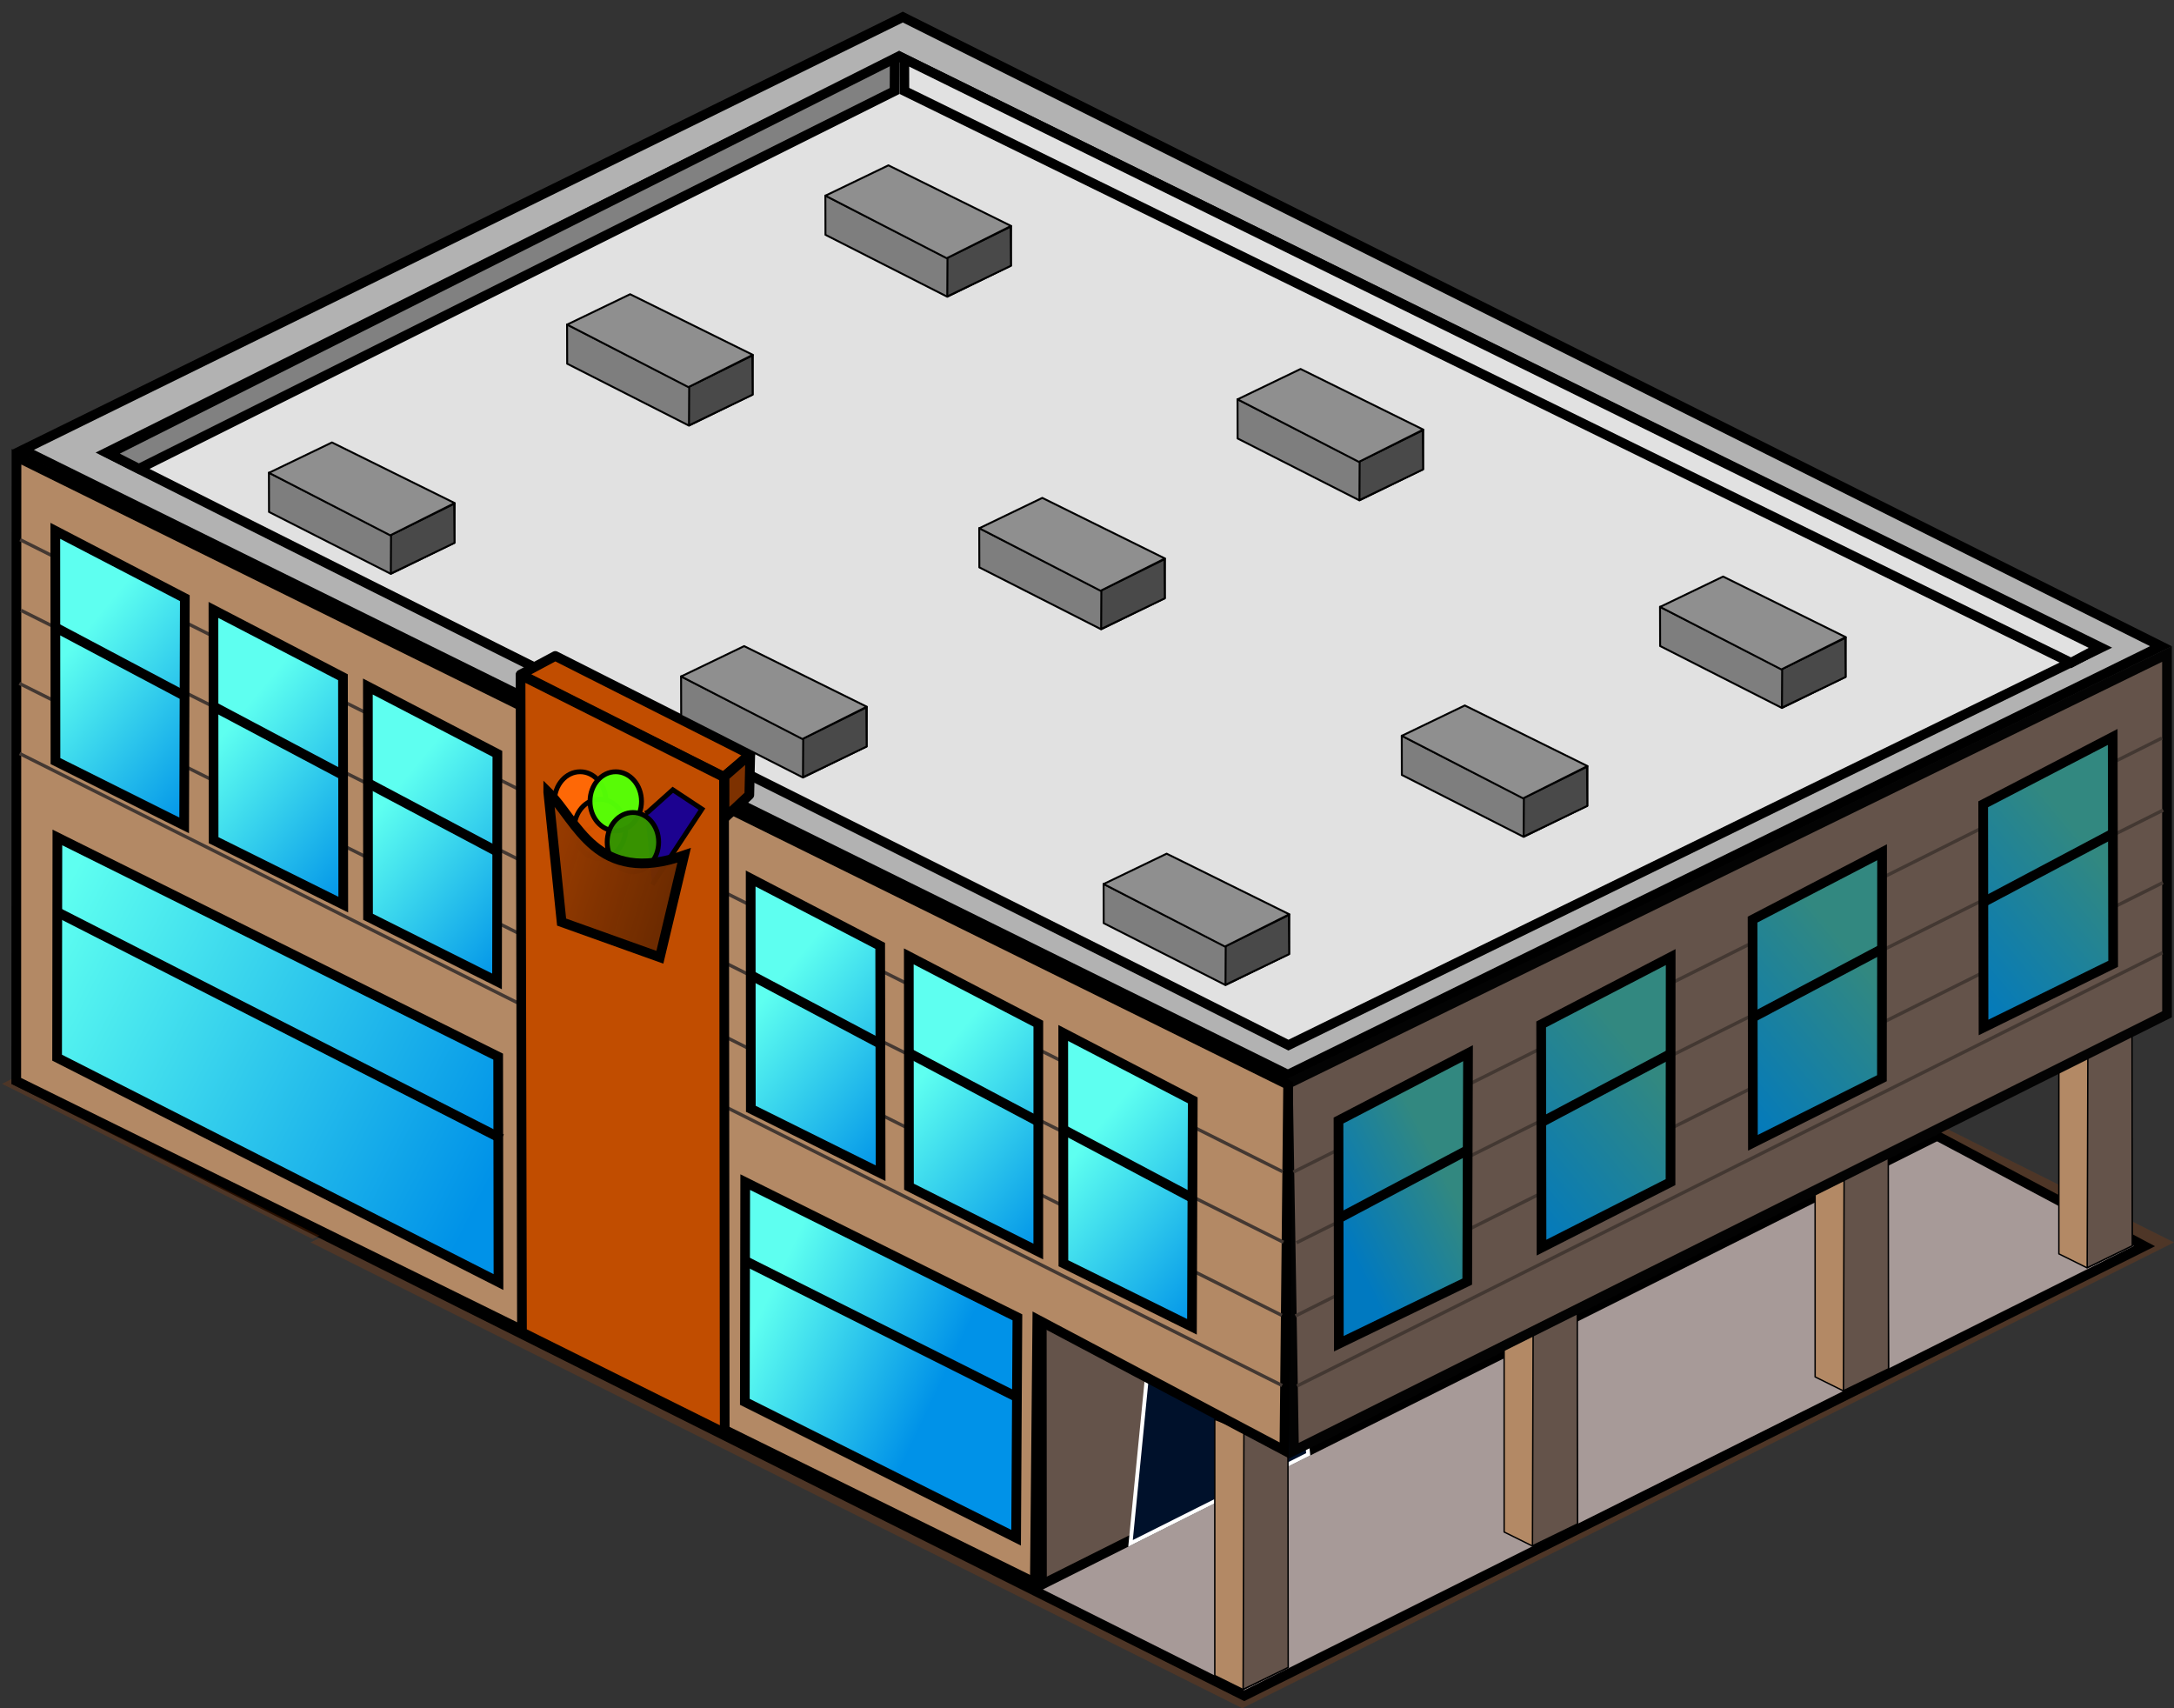 <?xml version="1.0" encoding="UTF-8" standalone="no"?>
<!-- Created with Inkscape (http://www.inkscape.org/) -->

<svg
   xmlns:dc="http://purl.org/dc/elements/1.1/"
   xmlns:cc="http://creativecommons.org/ns#"
   xmlns:rdf="http://www.w3.org/1999/02/22-rdf-syntax-ns#"
   xmlns:svg="http://www.w3.org/2000/svg"
   xmlns="http://www.w3.org/2000/svg"
   xmlns:xlink="http://www.w3.org/1999/xlink"
   xmlns:sodipodi="http://sodipodi.sourceforge.net/DTD/sodipodi-0.dtd"
   xmlns:inkscape="http://www.inkscape.org/namespaces/inkscape"
   width="224"
   height="176"
   viewBox="0 0 210 165"
   id="svg2"
   version="1.1"
   inkscape:version="0.92.1 r15371"
   sodipodi:docname="MEGAMART.svg"
   inkscape:export-filename="D:\Development\Games\My Colony\Web\0.10.0\html5\images\ground3.png"
   inkscape:export-xdpi="90"
   inkscape:export-ydpi="90">
  <rect x="0" y="0" width="210" height="165" fill="#333333" stroke="none"/>
  <defs
     id="defs4">
    <linearGradient
       id="linearGradient2467"
       inkscape:collect="always">
      <stop
         id="stop2463"
         offset="0"
         style="stop-color:#328880;stop-opacity:1" />
      <stop
         id="stop2465"
         offset="1"
         style="stop-color:#0079c0;stop-opacity:1" />
    </linearGradient>
    <linearGradient
       inkscape:collect="always"
       id="linearGradient972">
      <stop
         style="stop-color:#973b00;stop-opacity:1;"
         offset="0"
         id="stop968" />
      <stop
         style="stop-color:#6b2a00;stop-opacity:0.974"
         offset="1"
         id="stop970" />
    </linearGradient>
    <linearGradient
       inkscape:collect="always"
       id="linearGradient932">
      <stop
         style="stop-color:#5efff0;stop-opacity:1"
         offset="0"
         id="stop928" />
      <stop
         style="stop-color:#0092e8;stop-opacity:1"
         offset="1"
         id="stop930" />
    </linearGradient>
    <linearGradient
       inkscape:collect="always"
       xlink:href="#linearGradient972"
       id="linearGradient974"
       x1="87.76"
       y1="952.908"
       x2="99.561"
       y2="956.541"
       gradientUnits="userSpaceOnUse" />
    <linearGradient
       gradientTransform="translate(-34.286,17.232)"
       inkscape:collect="always"
       xlink:href="#linearGradient932"
       id="linearGradient934-4"
       x1="37.889"
       y1="961.28"
       x2="81.832"
       y2="983.689"
       gradientUnits="userSpaceOnUse" />
    <linearGradient
       gradientTransform="translate(35.868,52.297)"
       inkscape:collect="always"
       xlink:href="#linearGradient932"
       id="linearGradient934-4-09"
       x1="37.889"
       y1="961.28"
       x2="54.742"
       y2="969.249"
       gradientUnits="userSpaceOnUse" />
    <linearGradient
       gradientTransform="translate(-4.294,2.654)"
       inkscape:collect="always"
       xlink:href="#linearGradient932"
       id="linearGradient934-4-4-1-0"
       x1="40.758"
       y1="963.052"
       x2="55.755"
       y2="975.493"
       gradientUnits="userSpaceOnUse" />
    <linearGradient
       gradientTransform="translate(-19.211,-4.745)"
       inkscape:collect="always"
       xlink:href="#linearGradient932"
       id="linearGradient934-4-4-1-3"
       x1="40.758"
       y1="963.052"
       x2="55.755"
       y2="975.493"
       gradientUnits="userSpaceOnUse" />
    <linearGradient
       gradientTransform="translate(-34.486,-12.384)"
       inkscape:collect="always"
       xlink:href="#linearGradient932"
       id="linearGradient934-4-4-1"
       x1="40.758"
       y1="963.052"
       x2="55.755"
       y2="975.493"
       gradientUnits="userSpaceOnUse" />
    <linearGradient
       gradientTransform="translate(62.875,36.119)"
       inkscape:collect="always"
       xlink:href="#linearGradient932"
       id="linearGradient934-4-4-1-0-5"
       x1="40.758"
       y1="963.052"
       x2="55.755"
       y2="975.493"
       gradientUnits="userSpaceOnUse" />
    <linearGradient
       gradientTransform="translate(47.958,28.72)"
       inkscape:collect="always"
       xlink:href="#linearGradient932"
       id="linearGradient934-4-4-1-3-4"
       x1="40.758"
       y1="963.052"
       x2="55.755"
       y2="975.493"
       gradientUnits="userSpaceOnUse" />
    <linearGradient
       gradientTransform="translate(32.683,21.2)"
       inkscape:collect="always"
       xlink:href="#linearGradient932"
       id="linearGradient934-4-4-1-32"
       x1="40.758"
       y1="963.052"
       x2="55.755"
       y2="975.493"
       gradientUnits="userSpaceOnUse" />
    <linearGradient
       gradientTransform="matrix(-1,0,0,1,181.633,38.071)"
       inkscape:collect="always"
       xlink:href="#linearGradient2467"
       id="linearGradient934-4-4-1-0-5-4"
       x1="40.927"
       y1="965.077"
       x2="51.198"
       y2="970.262"
       gradientUnits="userSpaceOnUse" />
    <linearGradient
       gradientTransform="matrix(-1,0,0,1,221.631,18.663)"
       inkscape:collect="always"
       xlink:href="#linearGradient2467"
       id="linearGradient934-4-4-1-0-5-4-7"
       x1="40.758"
       y1="963.052"
       x2="55.755"
       y2="975.493"
       gradientUnits="userSpaceOnUse" />
    <linearGradient
       gradientTransform="matrix(-1,0,0,1,243.908,7.525)"
       inkscape:collect="always"
       xlink:href="#linearGradient2467"
       id="linearGradient934-4-4-1-0-5-4-8"
       x1="40.758"
       y1="963.052"
       x2="55.755"
       y2="975.493"
       gradientUnits="userSpaceOnUse" />
    <linearGradient
       gradientTransform="matrix(-1,0,0,1,201.21,28.789)"
       inkscape:collect="always"
       xlink:href="#linearGradient2467"
       id="linearGradient934-4-4-1-0-5-4-7-2"
       x1="40.758"
       y1="963.052"
       x2="55.755"
       y2="975.493"
       gradientUnits="userSpaceOnUse" />
  </defs>
  <sodipodi:namedview
     id="base"
     pagecolor="#ffffff"
     bordercolor="#666666"
     borderopacity="1.0"
     inkscape:pageopacity="0.0"
     inkscape:pageshadow="2"
     inkscape:zoom="1.9639891"
     inkscape:cx="158.50899"
     inkscape:cy="104.66404"
     inkscape:document-units="px"
     inkscape:current-layer="layer1"
     showgrid="true"
     units="px"
     inkscape:window-width="1366"
     inkscape:window-height="705"
     inkscape:window-x="-8"
     inkscape:window-y="-8"
     inkscape:window-maximized="1"
     inkscape:snap-bbox="true"
     inkscape:bbox-paths="true"
     inkscape:bbox-nodes="true"
     inkscape:snap-global="false"
     inkscape:snap-bbox-edge-midpoints="true"
     inkscape:snap-bbox-midpoints="true"
     showguides="false">
    <inkscape:grid
       type="xygrid"
       id="grid4136"
       empspacing="16"
       originx="0"
       originy="0"
       spacingx="0.937"
       spacingy="0.937" />
  </sodipodi:namedview>
  <g
     inkscape:label="Layer 1"
     inkscape:groupmode="layer"
     id="layer1"
     transform="translate(0,-887.362)">
    <path
       style="opacity:1;fill:#aa4400;fill-opacity:0.231;fill-rule:evenodd;stroke:none;stroke-width:0.937px;stroke-linecap:butt;stroke-linejoin:miter;stroke-opacity:1"
       d="m 120,962.362 -30,15 -30,15 -30,15 30,15 30,15 30,15 30,-15 30,-15 30,-15 -30,-15 -30,-15 z"
       id="path4138"
       inkscape:connector-curvature="0" />
    <path
       style="opacity:1;fill:#aa4400;fill-opacity:0.231;fill-rule:evenodd;stroke:none;stroke-width:0.937px;stroke-linecap:butt;stroke-linejoin:miter;stroke-opacity:1"
       d="m 60.198,962.045 30,15 30,-15 -30,-15 z"
       id="path4138-8"
       inkscape:connector-curvature="0" />
    <path
       style="fill:#a79a98;fill-opacity:1;stroke:#000000;stroke-width:0.937px;stroke-linecap:butt;stroke-linejoin:miter;stroke-opacity:1"
       d="M 37.564,974.104 2.141,992.042 120.191,1051.15 207.143,1007.722 185.907,996.431 134.69,1019.302 Z"
       id="path837"
       inkscape:connector-curvature="0"
       sodipodi:nodetypes="ccccccc" />
    <path
       style="fill:#64534a;fill-opacity:1;stroke:#000000;stroke-width:0.937px;stroke-linecap:butt;stroke-linejoin:miter;stroke-opacity:1"
       d="m 100.649,1040.41 86.37,-43.289 0.03,-25.448 -86.417,43.023 z"
       id="path1568"
       inkscape:connector-curvature="0"
       sodipodi:nodetypes="ccccc" />
    <path
       style="opacity:1;fill:#aa4400;fill-opacity:0.231;fill-rule:evenodd;stroke:none;stroke-width:0.937px;stroke-linecap:butt;stroke-linejoin:miter;stroke-opacity:1"
       d="m 30.198,977.045 30,15 30,-15 -30,-15 z"
       id="path4138-5"
       inkscape:connector-curvature="0" />
    <path
       style="opacity:1;fill:#aa4400;fill-opacity:0.231;fill-rule:evenodd;stroke:none;stroke-width:0.937px;stroke-linecap:butt;stroke-linejoin:miter;stroke-opacity:1"
       d="m 0.198,992.045 30,15 30,-15 -30,-15 z"
       id="path4138-6"
       inkscape:connector-curvature="0" />
    <path
       style="fill:#b2b2b2;fill-opacity:1;stroke:#000000;stroke-width:0.937;stroke-linecap:butt;stroke-linejoin:miter;stroke-miterlimit:4;stroke-dasharray:none;stroke-opacity:1"
       d="M 2.213,930.813 87.209,889.013 208.74,949.782 124.406,991.167 Z"
       id="path22"
       inkscape:connector-curvature="0"
       sodipodi:nodetypes="ccccc" />
    <path
       style="fill:#e1e1e1;fill-opacity:1;stroke:#000000;stroke-width:0.937px;stroke-linecap:butt;stroke-linejoin:miter;stroke-opacity:1"
       d="m 10.28,931.08 c 29.342,14.808 84.834,42.425 114.177,57.231 L 202.958,949.918 86.938,892.847 Z"
       id="path831"
       inkscape:connector-curvature="0"
       sodipodi:nodetypes="ccccc" />
    <g
       transform="translate(-212.331,11.002)"
       id="g848-4">
      <path
         sodipodi:nodetypes="ccccccc"
         inkscape:connector-curvature="0"
         id="path839-9"
         d="m 267.118,911.491 -0.01,-3.793 11.805,6.032 6.135,-3.076 -0.025,3.809 -6.139,3.009 z"
         style="fill:#7e7e7e;fill-opacity:1;stroke:#000000;stroke-width:0.187;stroke-linecap:round;stroke-linejoin:round;stroke-miterlimit:4;stroke-dasharray:none;stroke-opacity:1" />
      <path
         sodipodi:nodetypes="ccccc"
         inkscape:connector-curvature="0"
         id="path841-4"
         d="m 278.884,917.442 0.021,-3.732 6.098,-3.006 0.034,3.776 z"
         style="fill:#494949;fill-opacity:1;stroke:#000000;stroke-width:0.187;stroke-linecap:butt;stroke-linejoin:round;stroke-miterlimit:4;stroke-dasharray:none;stroke-opacity:1" />
      <path
         sodipodi:nodetypes="ccccc"
         inkscape:connector-curvature="0"
         id="path843-6"
         d="m 267.112,907.712 6.087,-2.932 11.847,5.853 -6.218,3.12 z"
         style="fill:#8f8f8f;fill-opacity:1;stroke:#000000;stroke-width:0.187;stroke-linecap:round;stroke-linejoin:round;stroke-miterlimit:4;stroke-dasharray:none;stroke-opacity:1" />
    </g>
    <path
       style="fill:#818181;fill-opacity:1;stroke:#000000;stroke-width:0.937px;stroke-linecap:butt;stroke-linejoin:miter;stroke-opacity:1"
       d="m 10.537,931.174 2.874,1.467 73.001,-36.488 0.013,-3.152 z"
       id="path833"
       inkscape:connector-curvature="0"
       sodipodi:nodetypes="ccccc" />
    <path
       style="fill:#e1e1e1;fill-opacity:1;stroke:#000000;stroke-width:0.937px;stroke-linecap:butt;stroke-linejoin:miter;stroke-opacity:1"
       d="m 87.353,893.041 0.007,3.102 112.695,55.237 2.729,-1.46 z"
       id="path835"
       inkscape:connector-curvature="0"
       sodipodi:nodetypes="ccccc" />
    <g
       transform="translate(-241.132,25.319)"
       id="g848-1">
      <path
         sodipodi:nodetypes="ccccccc"
         inkscape:connector-curvature="0"
         id="path839-8"
         d="m 267.118,911.491 -0.01,-3.793 11.805,6.032 6.135,-3.076 -0.025,3.809 -6.139,3.009 z"
         style="fill:#7e7e7e;fill-opacity:1;stroke:#000000;stroke-width:0.187;stroke-linecap:round;stroke-linejoin:round;stroke-miterlimit:4;stroke-dasharray:none;stroke-opacity:1" />
      <path
         sodipodi:nodetypes="ccccc"
         inkscape:connector-curvature="0"
         id="path841-0"
         d="m 278.884,917.442 0.021,-3.732 6.098,-3.006 0.034,3.776 z"
         style="fill:#494949;fill-opacity:1;stroke:#000000;stroke-width:0.187;stroke-linecap:butt;stroke-linejoin:round;stroke-miterlimit:4;stroke-dasharray:none;stroke-opacity:1" />
      <path
         sodipodi:nodetypes="ccccc"
         inkscape:connector-curvature="0"
         id="path843-5"
         d="m 267.112,907.712 6.087,-2.932 11.847,5.853 -6.218,3.12 z"
         style="fill:#8f8f8f;fill-opacity:1;stroke:#000000;stroke-width:0.187;stroke-linecap:round;stroke-linejoin:round;stroke-miterlimit:4;stroke-dasharray:none;stroke-opacity:1" />
    </g>
    <path
       sodipodi:nodetypes="ccccc"
       inkscape:connector-curvature="0"
       id="path9800"
       d="m 126.371,1027.832 -1.719,-15.501 -13.75,6.87 -1.697,17.235 z"
       style="display:inline;opacity:1;fill:#00112b;fill-rule:evenodd;stroke:#ffffff;stroke-width:0.375;stroke-linecap:butt;stroke-linejoin:miter;stroke-miterlimit:4;stroke-dasharray:none;stroke-opacity:1" />
    <g
       transform="matrix(0.725,0,0,0.705,-82.219,403.709)"
       id="g848-40">
      <path
         sodipodi:nodetypes="ccccccc"
         inkscape:connector-curvature="0"
         id="path839-4"
         d="m 275.26,915.59 -0.004,-35.094 4.888,1.919 4.734,3.191 0.143,28.856 -6.016,3.036 z"
         style="fill:#b38965;fill-opacity:1;stroke:#000000;stroke-width:0.187;stroke-linecap:round;stroke-linejoin:round;stroke-miterlimit:4;stroke-dasharray:none;stroke-opacity:1" />
      <path
         sodipodi:nodetypes="ccccc"
         inkscape:connector-curvature="0"
         id="path841-6"
         d="m 279.033,917.484 0.105,-35.133 5.866,1.303 0.034,30.826 z"
         style="fill:#64534a;fill-opacity:1;stroke:#000000;stroke-width:0.187;stroke-linecap:butt;stroke-linejoin:round;stroke-miterlimit:4;stroke-dasharray:none;stroke-opacity:1" />
    </g>
    <g
       transform="matrix(0.725,0,0,0.705,-54.269,389.847)"
       id="g848-40-3">
      <path
         sodipodi:nodetypes="ccccccc"
         inkscape:connector-curvature="0"
         id="path839-4-29"
         d="m 275.26,915.59 -0.004,-35.094 4.888,1.919 4.734,3.191 0.143,28.856 -6.016,3.036 z"
         style="fill:#b38965;fill-opacity:1;stroke:#000000;stroke-width:0.187;stroke-linecap:round;stroke-linejoin:round;stroke-miterlimit:4;stroke-dasharray:none;stroke-opacity:1" />
      <path
         sodipodi:nodetypes="ccccc"
         inkscape:connector-curvature="0"
         id="path841-6-1"
         d="m 279.033,917.484 0.105,-35.133 5.866,1.303 0.034,30.826 z"
         style="fill:#64534a;fill-opacity:1;stroke:#000000;stroke-width:0.187;stroke-linecap:butt;stroke-linejoin:round;stroke-miterlimit:4;stroke-dasharray:none;stroke-opacity:1" />
    </g>
    <g
       transform="matrix(0.725,0,0,0.705,-24.23,374.865)"
       id="g848-40-3-1">
      <path
         sodipodi:nodetypes="ccccccc"
         inkscape:connector-curvature="0"
         id="path839-4-29-3"
         d="m 275.26,915.59 -0.004,-35.094 4.888,1.919 4.734,3.191 0.143,28.856 -6.016,3.036 z"
         style="fill:#b38965;fill-opacity:1;stroke:#000000;stroke-width:0.187;stroke-linecap:round;stroke-linejoin:round;stroke-miterlimit:4;stroke-dasharray:none;stroke-opacity:1" />
      <path
         sodipodi:nodetypes="ccccc"
         inkscape:connector-curvature="0"
         id="path841-6-1-4"
         d="m 279.033,917.484 0.105,-35.133 5.866,1.303 0.034,30.826 z"
         style="fill:#64534a;fill-opacity:1;stroke:#000000;stroke-width:0.187;stroke-linecap:butt;stroke-linejoin:round;stroke-miterlimit:4;stroke-dasharray:none;stroke-opacity:1" />
    </g>
    <g
       transform="matrix(0.725,0,0,0.705,-0.684,362.982)"
       id="g848-40-3-1-2">
      <path
         sodipodi:nodetypes="ccccccc"
         inkscape:connector-curvature="0"
         id="path839-4-29-3-8"
         d="m 275.26,915.59 -0.004,-35.094 4.888,1.919 4.734,3.191 0.143,28.856 -6.016,3.036 z"
         style="fill:#b38965;fill-opacity:1;stroke:#000000;stroke-width:0.187;stroke-linecap:round;stroke-linejoin:round;stroke-miterlimit:4;stroke-dasharray:none;stroke-opacity:1" />
      <path
         sodipodi:nodetypes="ccccc"
         inkscape:connector-curvature="0"
         id="path841-6-1-4-7"
         d="m 279.033,917.484 0.105,-35.133 5.866,1.303 0.034,30.826 z"
         style="fill:#64534a;fill-opacity:1;stroke:#000000;stroke-width:0.187;stroke-linecap:butt;stroke-linejoin:round;stroke-miterlimit:4;stroke-dasharray:none;stroke-opacity:1" />
    </g>
    <path
       style="fill:#64534a;fill-opacity:1;stroke:#030303;stroke-width:0.937px;stroke-linecap:butt;stroke-linejoin:miter;stroke-opacity:1"
       d="m 124.999,1027.481 84.328,-42.149 -0.004,-34.798 -84.916,41.519 z"
       id="path829"
       inkscape:connector-curvature="0"
       sodipodi:nodetypes="ccccc" />
    <path
       style="fill:none;stroke:#433832;stroke-width:0.324;stroke-linecap:butt;stroke-linejoin:miter;stroke-miterlimit:4;stroke-dasharray:none;stroke-opacity:1"
       d="m 125.141,1014.466 83.791,-41.856"
       id="path1091-6"
       inkscape:connector-curvature="0"
       sodipodi:nodetypes="cc" />
    <path
       style="fill:none;stroke:#433832;stroke-width:0.322;stroke-linecap:butt;stroke-linejoin:miter;stroke-miterlimit:4;stroke-dasharray:none;stroke-opacity:1"
       d="m 125.289,1021.234 83.59,-41.851"
       id="path1091-6-0"
       inkscape:connector-curvature="0"
       sodipodi:nodetypes="cc" />
    <g
       id="g1409" />
    <path
       style="fill:#b38965;fill-opacity:1;stroke:#000000;stroke-width:0.937px;stroke-linecap:butt;stroke-linejoin:miter;stroke-opacity:1"
       d="m 124.069,1027.462 -23.867,-12.65 -0.239,25.419 -98.393,-48.459 0.022,-60.293 122.835,60.66 z"
       id="path1566"
       inkscape:connector-curvature="0"
       sodipodi:nodetypes="ccccccc" />
    <path
       style="fill:url(#linearGradient934-4);fill-opacity:1;stroke:#000000;stroke-width:0.937px;stroke-linecap:butt;stroke-linejoin:miter;stroke-opacity:1"
       d="m 5.543,968.25 42.578,21.175 0.03,21.772 -42.635,-21.675 z"
       id="path918-4"
       inkscape:connector-curvature="0"
       sodipodi:nodetypes="ccccc" />
    <path
       style="fill:none;stroke:#000000;stroke-width:0.937px;stroke-linecap:butt;stroke-linejoin:miter;stroke-opacity:1"
       d="M 5.368,975.376 48.454,997.356"
       id="path371"
       inkscape:connector-curvature="0"
       sodipodi:nodetypes="cc" />
    <path
       style="fill:#c14d00;fill-opacity:1;stroke:#000000;stroke-width:0.937px;stroke-linecap:butt;stroke-linejoin:round;stroke-opacity:1"
       d="m 50.306,952.505 3.331,-1.784 18.834,9.515 -2.574,2.152 z"
       id="path844"
       inkscape:connector-curvature="0"
       sodipodi:nodetypes="ccccc" />
    <path
       style="fill:#7d3100;fill-opacity:1;stroke:#000000;stroke-width:0.937px;stroke-linecap:butt;stroke-linejoin:round;stroke-opacity:1"
       d="m 69.983,962.367 2.489,-2.173 -0.092,3.952 -2.402,2.24 z"
       id="path846"
       inkscape:connector-curvature="0"
       sodipodi:nodetypes="ccccc" />
    <path
       style="fill:url(#linearGradient934-4-09);fill-opacity:1;stroke:#000000;stroke-width:0.937px;stroke-linecap:butt;stroke-linejoin:miter;stroke-opacity:1"
       d="m 71.985,1001.543 26.292,13.06 -0.124,21.289 -26.205,-13.128 z"
       id="path918-4-5"
       inkscape:connector-curvature="0"
       sodipodi:nodetypes="ccccc" />
    <path
       style="fill:none;stroke:#000000;stroke-width:0.937px;stroke-linecap:butt;stroke-linejoin:miter;stroke-opacity:1"
       d="m 71.913,1009.115 26.327,13.201"
       id="path371-60"
       inkscape:connector-curvature="0"
       sodipodi:nodetypes="cc" />
    <path
       style="fill:none;stroke:#433832;stroke-width:0.322;stroke-linecap:butt;stroke-linejoin:miter;stroke-miterlimit:4;stroke-dasharray:none;stroke-opacity:1"
       d="m 125.238,1007.399 83.716,-41.788"
       id="path1091-6-3"
       inkscape:connector-curvature="0"
       sodipodi:nodetypes="cc" />
    <path
       style="fill:none;stroke:#433832;stroke-width:0.322;stroke-linecap:butt;stroke-linejoin:miter;stroke-miterlimit:4;stroke-dasharray:none;stroke-opacity:1"
       d="m 124.94,1000.567 83.885,-41.915"
       id="path1091-6-3-8"
       inkscape:connector-curvature="0"
       sodipodi:nodetypes="cc" />
    <g
       transform="translate(-187.381,-1.448)"
       id="g848-4-7">
      <path
         sodipodi:nodetypes="ccccccc"
         inkscape:connector-curvature="0"
         id="path839-9-0"
         d="m 267.118,911.491 -0.01,-3.793 11.805,6.032 6.135,-3.076 -0.025,3.809 -6.139,3.009 z"
         style="fill:#7e7e7e;fill-opacity:1;stroke:#000000;stroke-width:0.187;stroke-linecap:round;stroke-linejoin:round;stroke-miterlimit:4;stroke-dasharray:none;stroke-opacity:1" />
      <path
         sodipodi:nodetypes="ccccc"
         inkscape:connector-curvature="0"
         id="path841-4-9"
         d="m 278.884,917.442 0.021,-3.732 6.098,-3.006 0.034,3.776 z"
         style="fill:#494949;fill-opacity:1;stroke:#000000;stroke-width:0.187;stroke-linecap:butt;stroke-linejoin:round;stroke-miterlimit:4;stroke-dasharray:none;stroke-opacity:1" />
      <path
         sodipodi:nodetypes="ccccc"
         inkscape:connector-curvature="0"
         id="path843-6-6"
         d="m 267.112,907.712 6.087,-2.932 11.847,5.853 -6.218,3.12 z"
         style="fill:#8f8f8f;fill-opacity:1;stroke:#000000;stroke-width:0.187;stroke-linecap:round;stroke-linejoin:round;stroke-miterlimit:4;stroke-dasharray:none;stroke-opacity:1" />
    </g>
    <g
       transform="translate(-172.518,30.674)"
       id="g848-4-2">
      <path
         sodipodi:nodetypes="ccccccc"
         inkscape:connector-curvature="0"
         id="path839-9-60"
         d="m 267.118,911.491 -0.01,-3.793 11.805,6.032 6.135,-3.076 -0.025,3.809 -6.139,3.009 z"
         style="fill:#7e7e7e;fill-opacity:1;stroke:#000000;stroke-width:0.187;stroke-linecap:round;stroke-linejoin:round;stroke-miterlimit:4;stroke-dasharray:none;stroke-opacity:1" />
      <path
         sodipodi:nodetypes="ccccc"
         inkscape:connector-curvature="0"
         id="path841-4-4"
         d="m 278.884,917.442 0.021,-3.732 6.098,-3.006 0.034,3.776 z"
         style="fill:#494949;fill-opacity:1;stroke:#000000;stroke-width:0.187;stroke-linecap:butt;stroke-linejoin:round;stroke-miterlimit:4;stroke-dasharray:none;stroke-opacity:1" />
      <path
         sodipodi:nodetypes="ccccc"
         inkscape:connector-curvature="0"
         id="path843-6-9"
         d="m 267.112,907.712 6.087,-2.932 11.847,5.853 -6.218,3.12 z"
         style="fill:#8f8f8f;fill-opacity:1;stroke:#000000;stroke-width:0.187;stroke-linecap:round;stroke-linejoin:round;stroke-miterlimit:4;stroke-dasharray:none;stroke-opacity:1" />
    </g>
    <g
       transform="translate(-201.319,44.991)"
       id="g848-1-64">
      <path
         sodipodi:nodetypes="ccccccc"
         inkscape:connector-curvature="0"
         id="path839-8-1"
         d="m 267.118,911.491 -0.01,-3.793 11.805,6.032 6.135,-3.076 -0.025,3.809 -6.139,3.009 z"
         style="fill:#7e7e7e;fill-opacity:1;stroke:#000000;stroke-width:0.187;stroke-linecap:round;stroke-linejoin:round;stroke-miterlimit:4;stroke-dasharray:none;stroke-opacity:1" />
      <path
         sodipodi:nodetypes="ccccc"
         inkscape:connector-curvature="0"
         id="path841-0-7"
         d="m 278.884,917.442 0.021,-3.732 6.098,-3.006 0.034,3.776 z"
         style="fill:#494949;fill-opacity:1;stroke:#000000;stroke-width:0.187;stroke-linecap:butt;stroke-linejoin:round;stroke-miterlimit:4;stroke-dasharray:none;stroke-opacity:1" />
      <path
         sodipodi:nodetypes="ccccc"
         inkscape:connector-curvature="0"
         id="path843-5-9"
         d="m 267.112,907.712 6.087,-2.932 11.847,5.853 -6.218,3.12 z"
         style="fill:#8f8f8f;fill-opacity:1;stroke:#000000;stroke-width:0.187;stroke-linecap:round;stroke-linejoin:round;stroke-miterlimit:4;stroke-dasharray:none;stroke-opacity:1" />
    </g>
    <g
       transform="translate(-147.568,18.223)"
       id="g848-4-7-0">
      <path
         sodipodi:nodetypes="ccccccc"
         inkscape:connector-curvature="0"
         id="path839-9-0-5"
         d="m 267.118,911.491 -0.01,-3.793 11.805,6.032 6.135,-3.076 -0.025,3.809 -6.139,3.009 z"
         style="fill:#7e7e7e;fill-opacity:1;stroke:#000000;stroke-width:0.187;stroke-linecap:round;stroke-linejoin:round;stroke-miterlimit:4;stroke-dasharray:none;stroke-opacity:1" />
      <path
         sodipodi:nodetypes="ccccc"
         inkscape:connector-curvature="0"
         id="path841-4-9-2"
         d="m 278.884,917.442 0.021,-3.732 6.098,-3.006 0.034,3.776 z"
         style="fill:#494949;fill-opacity:1;stroke:#000000;stroke-width:0.187;stroke-linecap:butt;stroke-linejoin:round;stroke-miterlimit:4;stroke-dasharray:none;stroke-opacity:1" />
      <path
         sodipodi:nodetypes="ccccc"
         inkscape:connector-curvature="0"
         id="path843-6-6-3"
         d="m 267.112,907.712 6.087,-2.932 11.847,5.853 -6.218,3.12 z"
         style="fill:#8f8f8f;fill-opacity:1;stroke:#000000;stroke-width:0.187;stroke-linecap:round;stroke-linejoin:round;stroke-miterlimit:4;stroke-dasharray:none;stroke-opacity:1" />
    </g>
    <g
       transform="translate(-131.705,50.723)"
       id="g848-4-6">
      <path
         sodipodi:nodetypes="ccccccc"
         inkscape:connector-curvature="0"
         id="path839-9-1"
         d="m 267.118,911.491 -0.01,-3.793 11.805,6.032 6.135,-3.076 -0.025,3.809 -6.139,3.009 z"
         style="fill:#7e7e7e;fill-opacity:1;stroke:#000000;stroke-width:0.187;stroke-linecap:round;stroke-linejoin:round;stroke-miterlimit:4;stroke-dasharray:none;stroke-opacity:1" />
      <path
         sodipodi:nodetypes="ccccc"
         inkscape:connector-curvature="0"
         id="path841-4-0"
         d="m 278.884,917.442 0.021,-3.732 6.098,-3.006 0.034,3.776 z"
         style="fill:#494949;fill-opacity:1;stroke:#000000;stroke-width:0.187;stroke-linecap:butt;stroke-linejoin:round;stroke-miterlimit:4;stroke-dasharray:none;stroke-opacity:1" />
      <path
         sodipodi:nodetypes="ccccc"
         inkscape:connector-curvature="0"
         id="path843-6-8"
         d="m 267.112,907.712 6.087,-2.932 11.847,5.853 -6.218,3.12 z"
         style="fill:#8f8f8f;fill-opacity:1;stroke:#000000;stroke-width:0.187;stroke-linecap:round;stroke-linejoin:round;stroke-miterlimit:4;stroke-dasharray:none;stroke-opacity:1" />
    </g>
    <g
       transform="translate(-160.506,65.039)"
       id="g848-1-5">
      <path
         sodipodi:nodetypes="ccccccc"
         inkscape:connector-curvature="0"
         id="path839-8-9"
         d="m 267.118,911.491 -0.01,-3.793 11.805,6.032 6.135,-3.076 -0.025,3.809 -6.139,3.009 z"
         style="fill:#7e7e7e;fill-opacity:1;stroke:#000000;stroke-width:0.187;stroke-linecap:round;stroke-linejoin:round;stroke-miterlimit:4;stroke-dasharray:none;stroke-opacity:1" />
      <path
         sodipodi:nodetypes="ccccc"
         inkscape:connector-curvature="0"
         id="path841-0-6"
         d="m 278.884,917.442 0.021,-3.732 6.098,-3.006 0.034,3.776 z"
         style="fill:#494949;fill-opacity:1;stroke:#000000;stroke-width:0.187;stroke-linecap:butt;stroke-linejoin:round;stroke-miterlimit:4;stroke-dasharray:none;stroke-opacity:1" />
      <path
         sodipodi:nodetypes="ccccc"
         inkscape:connector-curvature="0"
         id="path843-5-85"
         d="m 267.112,907.712 6.087,-2.932 11.847,5.853 -6.218,3.12 z"
         style="fill:#8f8f8f;fill-opacity:1;stroke:#000000;stroke-width:0.187;stroke-linecap:round;stroke-linejoin:round;stroke-miterlimit:4;stroke-dasharray:none;stroke-opacity:1" />
    </g>
    <g
       transform="translate(-106.755,38.272)"
       id="g848-4-7-6">
      <path
         sodipodi:nodetypes="ccccccc"
         inkscape:connector-curvature="0"
         id="path839-9-0-0"
         d="m 267.118,911.491 -0.01,-3.793 11.805,6.032 6.135,-3.076 -0.025,3.809 -6.139,3.009 z"
         style="fill:#7e7e7e;fill-opacity:1;stroke:#000000;stroke-width:0.187;stroke-linecap:round;stroke-linejoin:round;stroke-miterlimit:4;stroke-dasharray:none;stroke-opacity:1" />
      <path
         sodipodi:nodetypes="ccccc"
         inkscape:connector-curvature="0"
         id="path841-4-9-5"
         d="m 278.884,917.442 0.021,-3.732 6.098,-3.006 0.034,3.776 z"
         style="fill:#494949;fill-opacity:1;stroke:#000000;stroke-width:0.187;stroke-linecap:butt;stroke-linejoin:round;stroke-miterlimit:4;stroke-dasharray:none;stroke-opacity:1" />
      <path
         sodipodi:nodetypes="ccccc"
         inkscape:connector-curvature="0"
         id="path843-6-6-33"
         d="m 267.112,907.712 6.087,-2.932 11.847,5.853 -6.218,3.12 z"
         style="fill:#8f8f8f;fill-opacity:1;stroke:#000000;stroke-width:0.187;stroke-linecap:round;stroke-linejoin:round;stroke-miterlimit:4;stroke-dasharray:none;stroke-opacity:1" />
    </g>
    <path
       style="fill:url(#linearGradient934-4-4-1-0-5-4);fill-opacity:1;stroke:#000000;stroke-width:0.937px;stroke-linecap:butt;stroke-linejoin:miter;stroke-opacity:1"
       d="m 141.804,989.089 -12.511,6.505 0.034,21.558 12.402,-6 z"
       id="path918-4-7-7-1-4-8"
       inkscape:connector-curvature="0"
       sodipodi:nodetypes="ccccc" />
    <path
       style="fill:none;stroke:#000000;stroke-width:0.937px;stroke-linecap:butt;stroke-linejoin:miter;stroke-opacity:1"
       d="m 141.919,998.363 -12.496,6.628"
       id="path371-8-3-3-5-5"
       inkscape:connector-curvature="0"
       sodipodi:nodetypes="cc" />
    <path
       style="fill:url(#linearGradient934-4-4-1-0-5-4-7);fill-opacity:1;stroke:#000000;stroke-width:0.937px;stroke-linecap:butt;stroke-linejoin:miter;stroke-opacity:1"
       d="m 181.802,969.681 -12.511,6.505 0.034,21.558 12.462,-6.238 z"
       id="path918-4-7-7-1-4-8-1"
       inkscape:connector-curvature="0"
       sodipodi:nodetypes="ccccc" />
    <path
       style="fill:none;stroke:#000000;stroke-width:0.937px;stroke-linecap:butt;stroke-linejoin:miter;stroke-opacity:1"
       d="m 181.917,978.955 -12.496,6.628"
       id="path371-8-3-3-5-5-9"
       inkscape:connector-curvature="0"
       sodipodi:nodetypes="cc" />
    <path
       style="fill:url(#linearGradient934-4-4-1-0-5-4-8);fill-opacity:1;stroke:#000000;stroke-width:0.937px;stroke-linecap:butt;stroke-linejoin:miter;stroke-opacity:1"
       d="m 204.079,958.543 -12.511,6.505 0.034,21.558 12.521,-6.149 z"
       id="path918-4-7-7-1-4-8-5"
       inkscape:connector-curvature="0"
       sodipodi:nodetypes="ccccc" />
    <path
       style="fill:none;stroke:#000000;stroke-width:0.937px;stroke-linecap:butt;stroke-linejoin:miter;stroke-opacity:1"
       d="m 204.194,967.816 -12.496,6.628"
       id="path371-8-3-3-5-5-7"
       inkscape:connector-curvature="0"
       sodipodi:nodetypes="cc" />
    <path
       style="fill:url(#linearGradient934-4-4-1-0-5-4-7-2);fill-opacity:1;stroke:#000000;stroke-width:0.937px;stroke-linecap:butt;stroke-linejoin:miter;stroke-opacity:1"
       d="m 161.381,979.807 -12.511,6.505 0.034,21.558 12.462,-6.328 z"
       id="path918-4-7-7-1-4-8-1-2"
       inkscape:connector-curvature="0"
       sodipodi:nodetypes="ccccc" />
    <path
       style="fill:none;stroke:#000000;stroke-width:0.937px;stroke-linecap:butt;stroke-linejoin:miter;stroke-opacity:1"
       d="m 161.496,989.081 -12.496,6.628"
       id="path371-8-3-3-5-5-9-9"
       inkscape:connector-curvature="0"
       sodipodi:nodetypes="cc" />
    <path
       style="fill:none;stroke:#433832;stroke-width:0.322;stroke-linecap:butt;stroke-linejoin:miter;stroke-miterlimit:4;stroke-dasharray:none;stroke-opacity:1"
       d="M 1.941,939.49 123.89,1000.53"
       id="path1091-6-3-8-9"
       inkscape:connector-curvature="0"
       sodipodi:nodetypes="cc" />
    <path
       style="fill:none;stroke:#433832;stroke-width:0.322;stroke-linecap:butt;stroke-linejoin:miter;stroke-miterlimit:4;stroke-dasharray:none;stroke-opacity:1"
       d="M 2.024,946.314 123.973,1007.353"
       id="path1091-6-3-8-9-6"
       inkscape:connector-curvature="0"
       sodipodi:nodetypes="cc" />
    <path
       style="fill:none;stroke:#433832;stroke-width:0.322;stroke-linecap:butt;stroke-linejoin:miter;stroke-miterlimit:4;stroke-dasharray:none;stroke-opacity:1"
       d="M 1.898,960.147 123.847,1021.187"
       id="path1091-6-3-8-9-6-9-2"
       inkscape:connector-curvature="0"
       sodipodi:nodetypes="cc" />
    <path
       style="fill:none;stroke:#433832;stroke-width:0.322;stroke-linecap:butt;stroke-linejoin:miter;stroke-miterlimit:4;stroke-dasharray:none;stroke-opacity:1"
       d="M 1.868,953.375 123.818,1014.414"
       id="path1091-6-3-8-9-6-9"
       inkscape:connector-curvature="0"
       sodipodi:nodetypes="cc" />
    <path
       style="fill:#c14d00;fill-opacity:1;stroke:#000000;stroke-width:0.937px;stroke-linecap:butt;stroke-linejoin:round;stroke-opacity:1"
       d="m 50.42,1016.05 -0.137,-63.49 19.654,9.87 0.068,63.355 z"
       id="path16"
       inkscape:connector-curvature="0"
       sodipodi:nodetypes="ccccc" />
    <g
       id="g1000"
       transform="translate(-35.399,18.634)">
      <ellipse
         ry="2.859"
         rx="2.486"
         cy="946.13"
         cx="91.44"
         id="path976"
         style="fill:#ff6907;fill-opacity:0.974;fill-rule:evenodd;stroke:#000000;stroke-width:0.469;stroke-linecap:round;stroke-linejoin:round;stroke-miterlimit:4;stroke-dasharray:none;stroke-dashoffset:0;stroke-opacity:1" />
      <ellipse
         inkscape:transform-center-y="-4.6818201"
         ry="2.859"
         rx="2.486"
         cy="948.782"
         cx="93.346"
         id="path976-9"
         style="fill:#d85500;fill-opacity:0.974;fill-rule:evenodd;stroke:#000000;stroke-width:0.469;stroke-linecap:round;stroke-linejoin:round;stroke-miterlimit:4;stroke-dasharray:none;stroke-dashoffset:0;stroke-opacity:1" />
      <ellipse
         ry="2.859"
         rx="2.486"
         cy="946.13"
         cx="94.879"
         id="path976-6"
         style="fill:#55ff07;fill-opacity:0.974;fill-rule:evenodd;stroke:#000000;stroke-width:0.469;stroke-linecap:round;stroke-linejoin:round;stroke-miterlimit:4;stroke-dasharray:none;stroke-dashoffset:0;stroke-opacity:1" />
      <path
         inkscape:connector-curvature="0"
         id="path1005"
         d="m 97.738,947.291 0.249,-0.124 2.403,-2.154 2.817,1.864 -4.806,7.292"
         style="fill:#180094;fill-opacity:0.974;stroke:#000000;stroke-width:0.469;stroke-linecap:butt;stroke-linejoin:miter;stroke-miterlimit:4;stroke-dasharray:none;stroke-opacity:1" />
      <ellipse
         inkscape:transform-center-y="-3.1074027"
         inkscape:transform-center-x="0.5800485"
         ry="2.859"
         rx="2.486"
         cy="950.067"
         cx="96.537"
         id="path976-96"
         style="fill:#349400;fill-opacity:0.974;fill-rule:evenodd;stroke:#000000;stroke-width:0.469;stroke-linecap:round;stroke-linejoin:round;stroke-miterlimit:4;stroke-dasharray:none;stroke-dashoffset:0;stroke-opacity:1" />
      <path
         sodipodi:nodetypes="ccccc"
         inkscape:connector-curvature="0"
         id="path966"
         d="m 88.359,945.253 1.289,12.539 9.492,3.398 2.344,-9.844 c -8.487,2.979 -10.345,-3.366 -13.125,-6.094 z"
         style="fill:url(#linearGradient974);fill-opacity:1;stroke:#000000;stroke-width:0.937px;stroke-linecap:butt;stroke-linejoin:miter;stroke-opacity:1" />
    </g>
    <path
       style="fill:url(#linearGradient934-4-4-1-0-5);fill-opacity:1;stroke:#000000;stroke-width:0.937px;stroke-linecap:butt;stroke-linejoin:miter;stroke-opacity:1"
       d="m 102.704,987.137 12.511,6.505 -0.076,21.875 -12.42,-6.137 z"
       id="path918-4-7-7-1-4"
       inkscape:connector-curvature="0"
       sodipodi:nodetypes="ccccc" />
    <path
       style="fill:url(#linearGradient934-4-4-1);fill-opacity:1;stroke:#000000;stroke-width:0.937px;stroke-linecap:butt;stroke-linejoin:miter;stroke-opacity:1"
       d="m 5.343,938.634 12.511,6.505 -0.064,21.946 -12.432,-6.209 z"
       id="path918-4-7-7"
       inkscape:connector-curvature="0"
       sodipodi:nodetypes="ccccc" />
    <path
       style="fill:none;stroke:#000000;stroke-width:0.937px;stroke-linecap:butt;stroke-linejoin:miter;stroke-opacity:1"
       d="m 5.337,947.953 12.496,6.628"
       id="path371-8-3"
       inkscape:connector-curvature="0"
       sodipodi:nodetypes="cc" />
    <path
       style="fill:url(#linearGradient934-4-4-1-0);fill-opacity:1;stroke:#000000;stroke-width:0.937px;stroke-linecap:butt;stroke-linejoin:miter;stroke-opacity:1"
       d="m 35.535,953.672 12.511,6.505 -0.034,21.98 -12.462,-6.243 z"
       id="path918-4-7-7-1"
       inkscape:connector-curvature="0"
       sodipodi:nodetypes="ccccc" />
    <path
       style="fill:none;stroke:#000000;stroke-width:0.937px;stroke-linecap:butt;stroke-linejoin:miter;stroke-opacity:1"
       d="m 35.529,962.991 12.496,6.628"
       id="path371-8-3-3"
       inkscape:connector-curvature="0"
       sodipodi:nodetypes="cc" />
    <path
       style="fill:url(#linearGradient934-4-4-1-3);fill-opacity:1;stroke:#000000;stroke-width:0.937px;stroke-linecap:butt;stroke-linejoin:miter;stroke-opacity:1"
       d="m 20.618,946.273 12.511,6.505 0.029,21.959 -12.525,-6.222 z"
       id="path918-4-7-7-00"
       inkscape:connector-curvature="0"
       sodipodi:nodetypes="ccccc" />
    <path
       style="fill:none;stroke:#000000;stroke-width:0.937px;stroke-linecap:butt;stroke-linejoin:miter;stroke-opacity:1"
       d="m 20.612,955.592 12.496,6.628"
       id="path371-8-3-66"
       inkscape:connector-curvature="0"
       sodipodi:nodetypes="cc" />
    <path
       style="fill:url(#linearGradient934-4-4-1-32);fill-opacity:1;stroke:#000000;stroke-width:0.937px;stroke-linecap:butt;stroke-linejoin:miter;stroke-opacity:1"
       d="m 72.512,972.218 12.511,6.505 0.04,21.961 -12.536,-6.223 z"
       id="path918-4-7-7-4"
       inkscape:connector-curvature="0"
       sodipodi:nodetypes="ccccc" />
    <path
       style="fill:none;stroke:#000000;stroke-width:0.937px;stroke-linecap:butt;stroke-linejoin:miter;stroke-opacity:1"
       d="m 72.506,981.538 12.496,6.628"
       id="path371-8-3-8"
       inkscape:connector-curvature="0"
       sodipodi:nodetypes="cc" />
    <path
       style="fill:none;stroke:#000000;stroke-width:0.937px;stroke-linecap:butt;stroke-linejoin:miter;stroke-opacity:1"
       d="m 102.698,996.457 12.496,6.628"
       id="path371-8-3-3-5"
       inkscape:connector-curvature="0"
       sodipodi:nodetypes="cc" />
    <path
       style="fill:url(#linearGradient934-4-4-1-3-4);fill-opacity:1;stroke:#000000;stroke-width:0.937px;stroke-linecap:butt;stroke-linejoin:miter;stroke-opacity:1"
       d="m 87.787,979.738 12.511,6.505 -0.004,22.006 -12.492,-6.268 z"
       id="path918-4-7-7-00-8"
       inkscape:connector-curvature="0"
       sodipodi:nodetypes="ccccc" />
    <path
       style="fill:none;stroke:#000000;stroke-width:0.937px;stroke-linecap:butt;stroke-linejoin:miter;stroke-opacity:1"
       d="m 87.781,989.058 12.496,6.628"
       id="path371-8-3-66-0"
       inkscape:connector-curvature="0"
       sodipodi:nodetypes="cc" />
  </g>
</svg>
